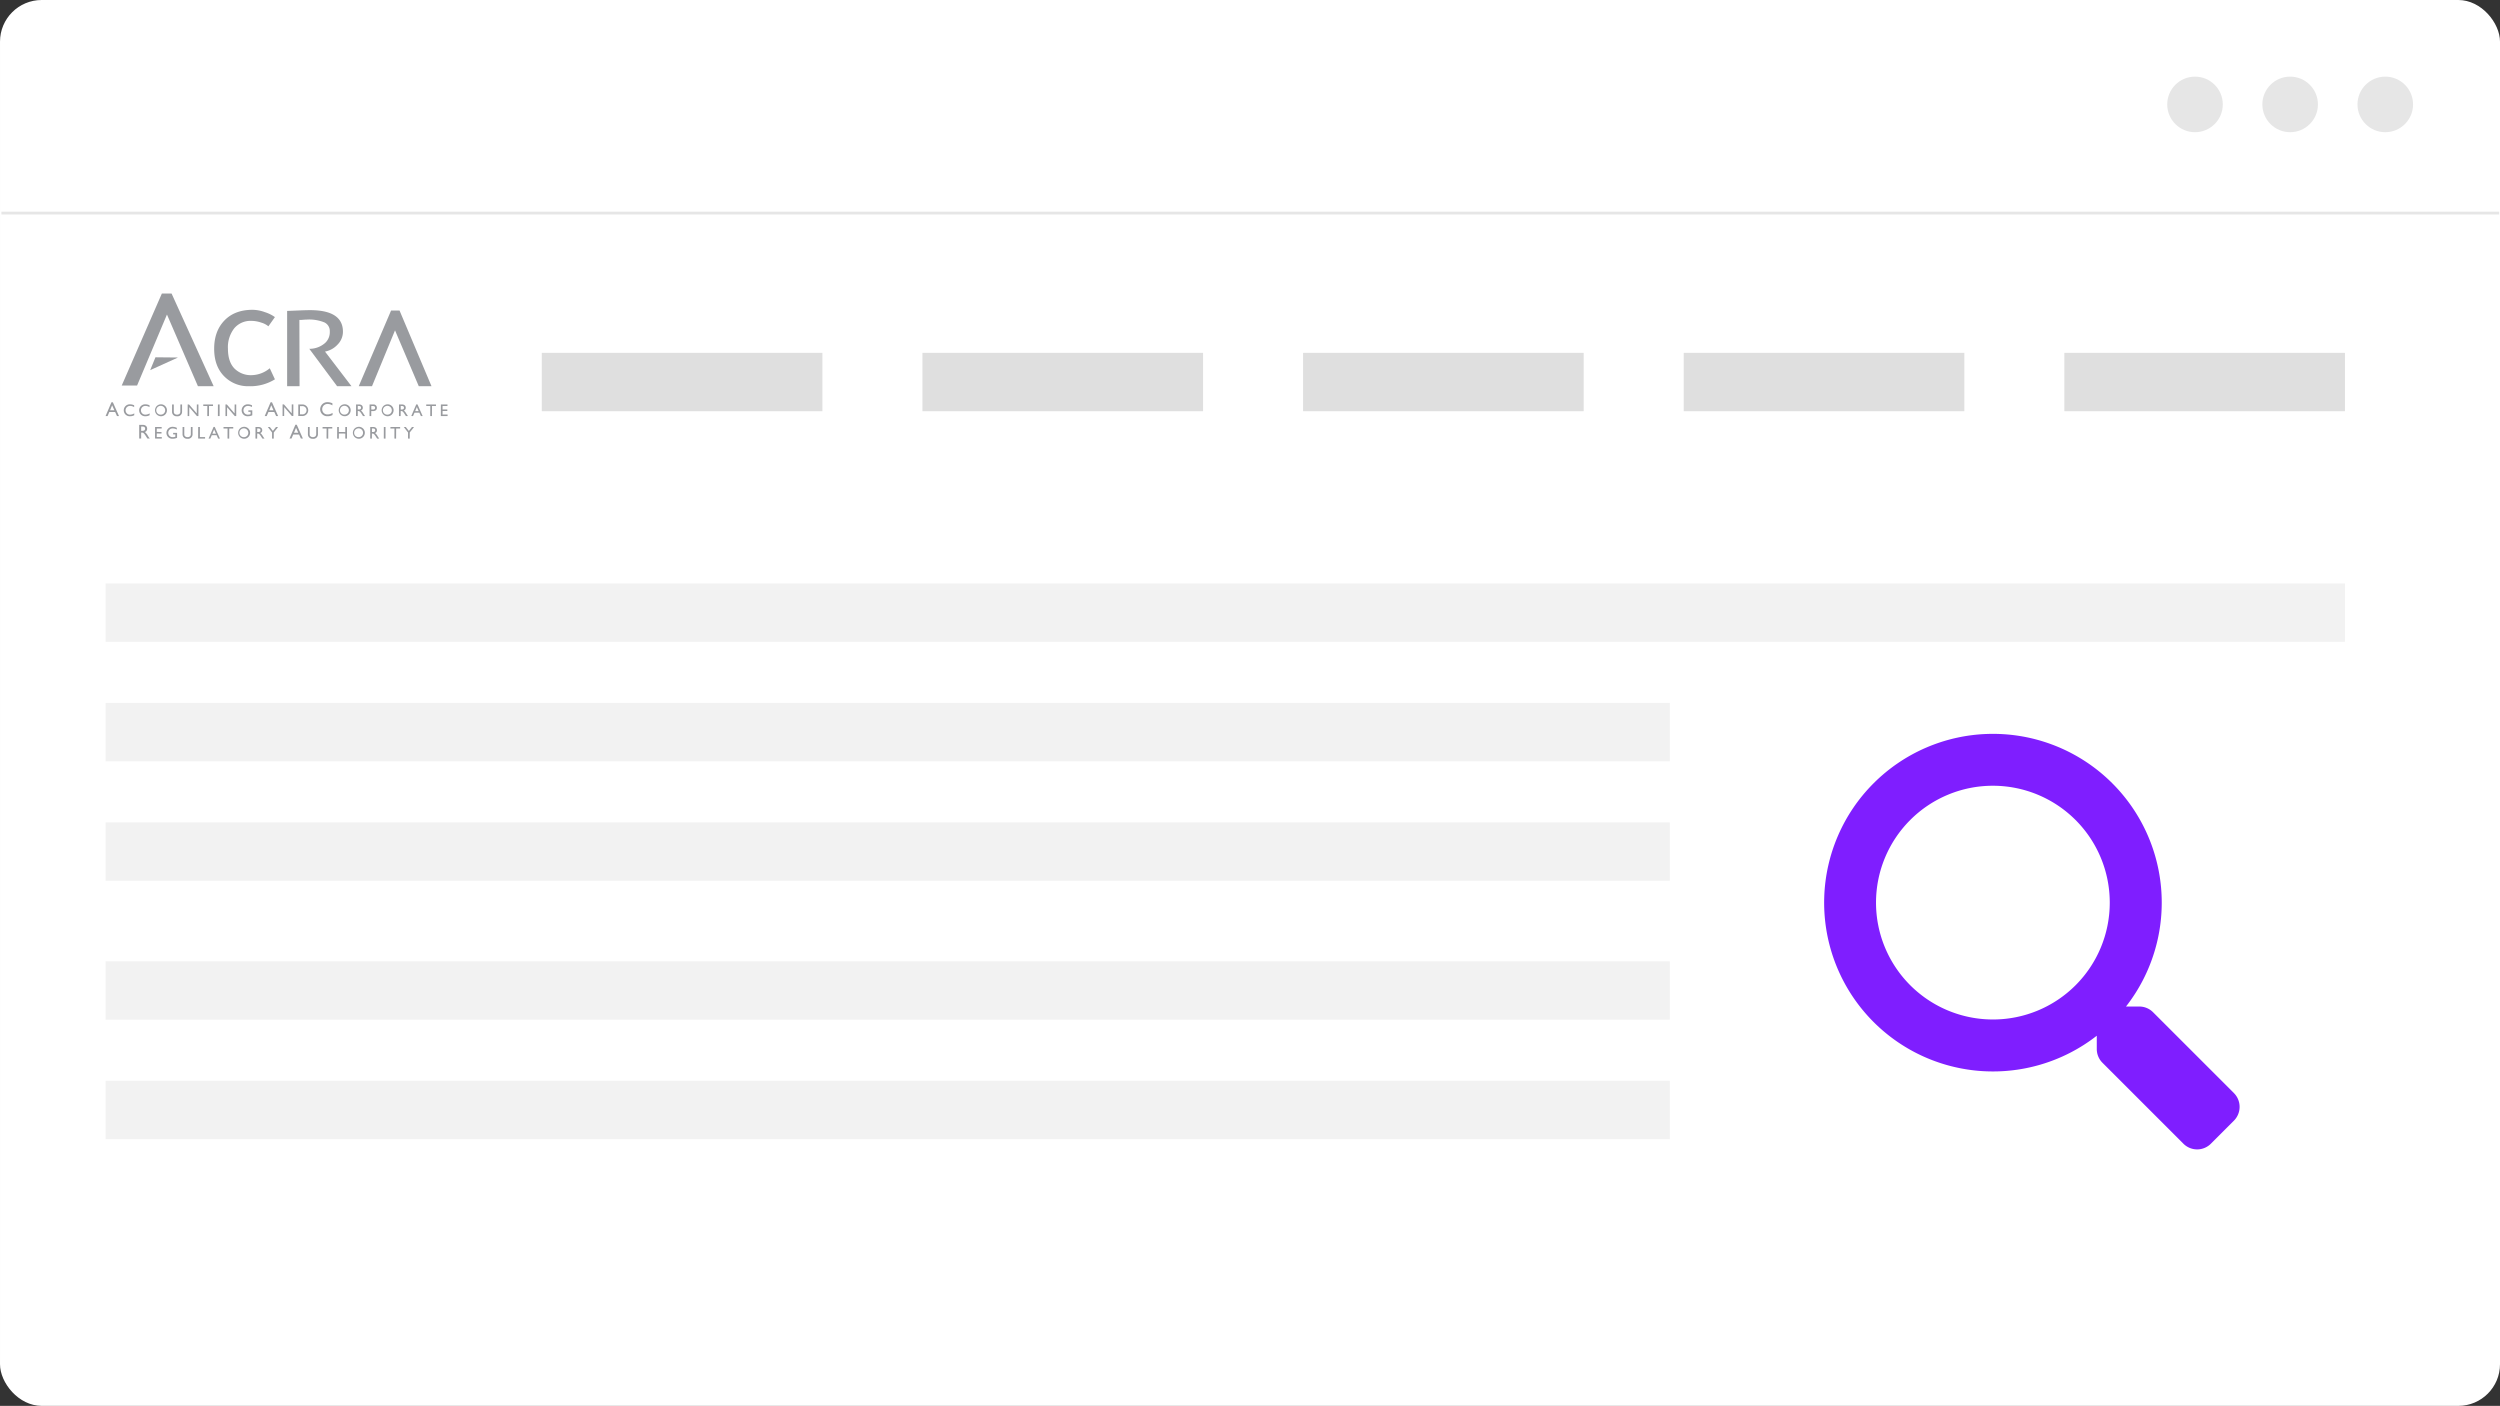 <svg xmlns="http://www.w3.org/2000/svg" width="899.797" height="506" viewBox="0 0 899.797 506">
  <rect x="0" y="0" width="899.797" height="506" fill="#333333" stroke="none"/>
  <g id="Group_2605" data-name="Group 2605" transform="translate(-54.203 -0.017)">
    <rect id="Rectangle_445" data-name="Rectangle 445" width="899.796" height="506" rx="15" transform="translate(54.204 0.017)" fill="#fff"/>
    <circle id="Ellipse_297" data-name="Ellipse 297" cx="10" cy="10" r="10" transform="translate(834.228 27.598)" fill="#e6e6e6"/>
    <circle id="Ellipse_298" data-name="Ellipse 298" cx="10" cy="10" r="10" transform="translate(868.469 27.598)" fill="#e6e6e6"/>
    <circle id="Ellipse_299" data-name="Ellipse 299" cx="10" cy="10" r="10" transform="translate(902.709 27.598)" fill="#e6e6e6"/>
    <path id="Line_10" data-name="Line 10" d="M899,.5H0v-1H899Z" transform="translate(54.704 76.709)" fill="#e6e6e6"/>
    <g id="Group_1700" data-name="Group 1700" transform="translate(-5.775 -74.673)">
      <g id="Group_1170" data-name="Group 1170" transform="translate(97.979 180.346)">
        <g id="layer1">
          <g id="g4006">
            <g id="g3857" transform="translate(5.807)">
              <path id="path162" d="M168.552,365.41l-2.344,3.307a7.086,7.086,0,0,0-2.555-1.327,11.093,11.093,0,0,0-3.6-.628,7.623,7.623,0,0,0-6.137,2.68,11.035,11.035,0,0,0-2.266,7.348q0,4.642,2.3,7.075a8.34,8.34,0,0,0,6.377,2.431,10.476,10.476,0,0,0,6.378-2.477l1.853,3.98a16.739,16.739,0,0,1-9.374,2.479,11.962,11.962,0,0,1-8.955-3.635q-3.539-3.64-3.536-9.854,0-6.336,3.7-10.173t10.125-3.838a13.42,13.42,0,0,1,4.48.861,12.8,12.8,0,0,1,3.563,1.769" transform="translate(-113.418 -356.93)" fill="#999b9f"/>
              <path id="path166" d="M191.369,377.84a8.182,8.182,0,0,0,4.546-2.544,6.568,6.568,0,0,0,1.913-4.6q0-7.773-11.865-7.773-1.486,0-4.73.14t-3.494.136v27.1h4.474l-.06-23.849h.625c1.008-.088,1.706-.134,2.088-.134a14.6,14.6,0,0,1,6.246,1,3.406,3.406,0,0,1,1.982,3.273,5.274,5.274,0,0,1-1.648,4.116,8.491,8.491,0,0,1-5.722,2.137l10,13.456H200.9l-9.527-12.462Z" transform="translate(-118.205 -356.952)" fill="#999b9f"/>
              <path id="path170" d="M222.9,363.093h-3.049l-11.637,27.235h4.773l8.283-20.107,8.551,20.107H234.4Z" transform="translate(-122.903 -356.978)" fill="#999b9f"/>
              <g id="g3853">
                <path id="path174" d="M119.472,387.6l10.01-4.538-8.116-.08-1.895,4.618Z" transform="translate(-109.222 -360.043)" fill="#999b9f"/>
                <path id="path178" d="M125.308,355.864H121.8l-14.447,33.113h5.528l10.758-25.56,11.148,25.8,5.657-.01-15.138-33.339Z" transform="translate(-107.354 -355.863)" fill="#999b9f"/>
              </g>
            </g>
            <g id="g3963" transform="translate(0 39.089)">
              <g id="g3841" transform="translate(12.094 8.167)">
                <path id="path46" d="M115.494,413.887h.458c.76,0,.977-.39.968-.8-.008-.463-.281-.745-.968-.745h-.458v1.547Zm.54-2.155c.995,0,1.619.529,1.619,1.383a1.233,1.233,0,0,1-.824,1.206,4.1,4.1,0,0,1,1.1,1.368c.208.34.332.506.672.976h-.848l-.65-1.012c-.65-1.014-.946-1.129-1.308-1.129h-.3v2.141h-.708v-4.933Z" transform="translate(-114.786 -411.732)" fill="#999b9f"/>
                <path id="path50" d="M121.528,416.805l2.427.015.015-.551-1.833-.014.019-1.276,1.7.014,0-.551-1.716-.014.019-1.24,1.758.014v-.551l-2.372-.015-.015,4.168Z" transform="translate(-115.825 -411.871)" fill="#999b9f"/>
                <path id="path62" d="M126.39,414.743a2.1,2.1,0,0,0,2.225,2.122,3.629,3.629,0,0,0,1.588-.344l.008,0v-1.771l-1.407-.012-.016.547.813.016-.014.838a3.307,3.307,0,0,1-.886.151,1.55,1.55,0,0,1-1.668-1.567,1.566,1.566,0,0,1,1.588-1.574,3.059,3.059,0,0,1,1.486.409l.021-.616a3.319,3.319,0,0,0-1.495-.369,2.161,2.161,0,0,0-2.244,2.171" transform="translate(-116.575 -411.861)" fill="#999b9f"/>
                <path id="path66" d="M136.217,415.069a1.23,1.23,0,0,1-.257.9,1.324,1.324,0,0,1-.964.33,1.2,1.2,0,0,1-.885-.349c-.189-.189-.247-.385-.247-.842v-2.454l-.611-.017-.014,2.6a1.6,1.6,0,0,0,1.742,1.641,1.625,1.625,0,0,0,1.861-1.7v-2.521l-.611-.017-.014,2.433Z" transform="translate(-117.631 -411.871)" fill="#999b9f"/>
                <path id="path70" d="M139.872,416.805l2.485.015.017-.551-1.877-.014c0-.028.011-3.615.011-3.615l-.621,0-.015,4.169Z" transform="translate(-118.653 -411.871)" fill="#999b9f"/>
                <path id="path74" d="M145.686,415.041l.623-1.507.667,1.507Zm.854-2.423-.434-.009c-.012.01-1.8,4.188-1.8,4.188l.622.02c.012-.008.537-1.231.537-1.231l1.753.008c0,.018.541,1.216.541,1.216l.645.008-1.867-4.2Z" transform="translate(-119.337 -411.867)" fill="#999b9f"/>
                <path id="path78" d="M150.672,413.189l1.451.014-.013,3.6.61.015.015-3.632,1.438.013v-.55l-3.506-.015,0,.552Z" transform="translate(-120.318 -411.871)" fill="#999b9f"/>
                <path id="path90" d="M158.909,416.29a1.552,1.552,0,0,1-1.6-1.571,1.6,1.6,0,0,1,3.206,0,1.553,1.553,0,0,1-1.605,1.571m0-3.717a2.149,2.149,0,1,0,2.249,2.146,2.126,2.126,0,0,0-2.249-2.146" transform="translate(-121.242 -411.862)" fill="#999b9f"/>
                <path id="path94" d="M165.259,414.453h-.369v-1.289l.369.013c.534,0,.8.2.8.615v.015a.614.614,0,0,1-.16.442.88.88,0,0,1-.644.2m2.187,2.271-.511-.748a3.409,3.409,0,0,0-.93-1.156,1,1,0,0,0,.7-1c0-.727-.53-1.179-1.38-1.179h-1.048l-.012,4.168.61.015L164.89,415l.234.013c.283,0,.529.067,1.089.943l.551.853.725.006c.012-.021-.044-.1-.044-.1" transform="translate(-122.414 -411.871)" fill="#999b9f"/>
                <path id="path98" d="M172.469,412.637l-1.129,1.436c0-.027-1.093-1.433-1.093-1.433l-.732,0c-.012.024,1.531,1.98,1.531,1.98l0,2.188.612.015.014-2.207s1.537-1.952,1.537-1.952l-.729-.024Z" transform="translate(-123.223 -411.871)" fill="#999b9f"/>
              </g>
              <g id="g3819" transform="translate(66.196 8.137)">
                <path id="path102" d="M180.37,414.569H181.9l-.8-1.787Zm3.2,2.092h-.72l-.661-1.455h-2.1l-.62,1.455h-.723l2.12-4.964h.5Z" transform="translate(-178.749 -411.697)" fill="#999b9f"/>
                <path id="path114" d="M189.566,415.069a1.238,1.238,0,0,1-.258.9,1.327,1.327,0,0,1-.963.33,1.212,1.212,0,0,1-.886-.349c-.189-.189-.246-.385-.246-.842v-2.454l-.612-.017-.014,2.6a1.6,1.6,0,0,0,1.748,1.641,1.623,1.623,0,0,0,1.857-1.7v-2.538h-.609l-.014,2.434Z" transform="translate(-179.957 -411.842)" fill="#999b9f"/>
                <path id="path118" d="M192.809,413.189l1.455.014-.015,3.6.609.015.015-3.632,1.438.013v-.55l-3.487-.015-.015.552Z" transform="translate(-180.917 -411.842)" fill="#999b9f"/>
                <path id="path122" d="M201.941,414.461l-2.313-.014.016-1.794-.612-.015-.014,4.168.611.015.016-1.823,2.313.014-.015,1.793.626.015v-4.168l-.611-.015-.015,1.824Z" transform="translate(-181.874 -411.842)" fill="#999b9f"/>
                <path id="path134" d="M207.735,416.29a1.553,1.553,0,0,1-1.6-1.571,1.6,1.6,0,0,1,3.207,0,1.555,1.555,0,0,1-1.606,1.571m0-3.717a2.148,2.148,0,1,0,2.248,2.146,2.126,2.126,0,0,0-2.248-2.146" transform="translate(-182.872 -411.832)" fill="#999b9f"/>
                <path id="path138" d="M214.083,414.453h-.369v-1.289l.369.013c.534,0,.8.2.8.615v.015a.611.611,0,0,1-.161.442.875.875,0,0,1-.643.2m2.188,2.271-.513-.748a3.352,3.352,0,0,0-.931-1.156,1,1,0,0,0,.7-1c0-.727-.528-1.179-1.38-1.179H213.1l-.016,4.168.612.015.015-1.816.235.013c.283,0,.528.067,1.09.943l.55.853.724.006c.012-.021-.042-.1-.042-.1" transform="translate(-184.043 -411.842)" fill="#999b9f"/>
                <path id="path142" d="M218.874,416.805l.624.016v-4.17l-.611-.014-.014,4.168Z" transform="translate(-184.935 -411.842)" fill="#999b9f"/>
                <path id="path146" d="M221.689,413.189l1.451.014-.014,3.6.612.015.015-3.632,1.437.013v-.55l-3.488-.015-.013.552Z" transform="translate(-185.369 -411.842)" fill="#999b9f"/>
                <path id="path158" d="M230.327,412.637l-1.132,1.436c0-.027-1.09-1.433-1.09-1.433l-.731,0c-.013.024,1.532,1.98,1.532,1.98l-.005,2.188.614.015.013-2.207s1.538-1.952,1.538-1.952l-.732-.024Z" transform="translate(-186.245 -411.842)" fill="#999b9f"/>
              </g>
              <g id="g3807" transform="translate(0 0.036)">
                <path id="path182" d="M102.109,404.991h1.534l-.8-1.787Zm3.206,2.09h-.725l-.658-1.455h-2.1l-.623,1.455h-.723l2.12-4.962h.5l2.208,4.962Z" transform="translate(-100.488 -402.119)" fill="#999b9f"/>
                <path id="path194" d="M108.231,405.2a2.133,2.133,0,0,0,2.258,2.086,3.048,3.048,0,0,0,1.51-.367l.009-.666a2.937,2.937,0,0,1-1.464.454,1.547,1.547,0,0,1-1.666-1.565,1.576,1.576,0,0,1,1.642-1.574,2.718,2.718,0,0,1,1.425.431l.02.012v-.664a3.5,3.5,0,0,0-1.438-.354,2.178,2.178,0,0,0-2.3,2.208" transform="translate(-101.682 -402.254)" fill="#999b9f"/>
                <path id="path198" d="M114.771,405.2a2.131,2.131,0,0,0,2.256,2.086,3.068,3.068,0,0,0,1.513-.367l.005-.666a2.932,2.932,0,0,1-1.464.454,1.548,1.548,0,0,1-1.665-1.565,1.575,1.575,0,0,1,1.643-1.574,2.709,2.709,0,0,1,1.424.431l.023.012v-.664a3.506,3.506,0,0,0-1.44-.354,2.178,2.178,0,0,0-2.3,2.208" transform="translate(-102.69 -402.254)" fill="#999b9f"/>
                <path id="path202" d="M123.535,406.709a1.551,1.551,0,0,1-1.6-1.571,1.6,1.6,0,0,1,3.207,0,1.552,1.552,0,0,1-1.605,1.571m0-3.714a2.149,2.149,0,1,0,2.249,2.143,2.147,2.147,0,0,0-2.249-2.143" transform="translate(-103.695 -402.254)" fill="#999b9f"/>
                <path id="path206" d="M131.748,405.49a1.222,1.222,0,0,1-.255.9,1.311,1.311,0,0,1-.967.332,1.2,1.2,0,0,1-.883-.349c-.189-.188-.246-.382-.246-.843v-2.467h-.612l-.014,2.6a1.6,1.6,0,0,0,1.746,1.642,1.626,1.626,0,0,0,1.861-1.7v-2.537h-.611l-.019,2.431Z" transform="translate(-104.848 -402.264)" fill="#999b9f"/>
                <path id="path210" d="M138.695,406.288c0-.041-2.787-3.227-2.787-3.227l-.489,0-.012,4.167.573.017.015-3.213c0,.039,2.751,3.2,2.751,3.2l.54.008v-4.171l-.576-.013-.015,3.229Z" transform="translate(-105.871 -402.264)" fill="#999b9f"/>
                <path id="path214" d="M142.059,403.608l1.451.013-.014,3.6.611.018.014-3.635,1.439.013v-.549l-3.506-.013,0,.548Z" transform="translate(-106.896 -402.264)" fill="#999b9f"/>
                <path id="path218" d="M148.287,403.058l-.013,4.167.627.017v-4.185Z" transform="translate(-107.855 -402.264)" fill="#999b9f"/>
                <path id="path230" d="M154.791,406.287c0-.041-2.789-3.227-2.789-3.227l-.5.005,0,4.16.574.016.014-3.213c0,.039,2.751,3.2,2.751,3.2l.537.008v-4.19l-.573.007-.015,3.228Z" transform="translate(-108.353 -402.263)" fill="#999b9f"/>
                <path id="path234" d="M158.394,405.165a2.1,2.1,0,0,0,2.225,2.121,3.61,3.61,0,0,0,1.588-.344l.012,0V405.17l-1.411-.015-.014.549.812.017-.013.836a3.3,3.3,0,0,1-.887.151,1.548,1.548,0,0,1-1.669-1.564,1.566,1.566,0,0,1,1.587-1.575,3.094,3.094,0,0,1,1.487.406l.02-.612a3.3,3.3,0,0,0-1.494-.369,2.157,2.157,0,0,0-2.243,2.171" transform="translate(-109.415 -402.254)" fill="#999b9f"/>
              </g>
              <g id="g3830" transform="translate(77.238)">
                <path id="path238" d="M196.2,403.239a3.263,3.263,0,0,0-1.7-.513,1.878,1.878,0,0,0-1.967,1.891,1.845,1.845,0,0,0,2,1.873,3.239,3.239,0,0,0,1.724-.556v.773a3.63,3.63,0,0,1-1.788.431,2.523,2.523,0,0,1-2.665-2.457,2.574,2.574,0,0,1,2.708-2.6,4.29,4.29,0,0,1,1.693.4v.758Z" transform="translate(-191.804 -402.077)" fill="#999b9f"/>
                <path id="path242" d="M212.038,404.868h-.661V403.6l.685.014c.626,0,.694.434.694.619,0,.4-.268.638-.717.638m.024-1.818h-1.3l-.013,4.166.612.018.014-1.813.606.014c.886,0,1.417-.441,1.417-1.177a1.181,1.181,0,0,0-1.337-1.207m5.1,3.659a1.55,1.55,0,0,1-1.6-1.571,1.6,1.6,0,0,1,3.207,0,1.552,1.552,0,0,1-1.607,1.571m0-3.714a2.149,2.149,0,1,0,2.253,2.143,2.146,2.146,0,0,0-2.253-2.143m5.18,1.867h-.372v-1.29l.372.019c.533,0,.8.2.8.611v.017a.6.6,0,0,1-.161.439.869.869,0,0,1-.64.2m1.675,1.522a3.427,3.427,0,0,0-.93-1.154,1,1,0,0,0,.7-1.006c0-.727-.531-1.175-1.38-1.175h-1.049l-.015,4.166.612.018.013-1.819.237.013c.286,0,.529.069,1.091.942l.548.853.724.011c.011-.025-.043-.1-.043-.1l-.51-.749Zm3.158-.942c.015-.036.612-1.479.613-1.484,0,.057.643,1.5.643,1.5l-1.256-.021m.832-2.41-.433-.008c-.013.008-1.8,4.185-1.8,4.185l.625.024c.01-.013.537-1.236.537-1.236l1.751.008c0,.022.541,1.216.541,1.216l.645.012-1.867-4.2Zm-21.12,1.83h-.37v-1.29l.37.019c.534,0,.8.2.8.612v.019a.593.593,0,0,1-.157.436.879.879,0,0,1-.643.2m1.677,1.522a3.414,3.414,0,0,0-.932-1.154,1,1,0,0,0,.7-1.006c0-.727-.528-1.175-1.38-1.175h-1.049l-.014,4.166.612.018.015-1.819.237.013c.283,0,.526.069,1.089.942l.547.853.727.011c.01-.025-.05-.108-.05-.108Zm-6.855.325a1.55,1.55,0,0,1-1.6-1.57,1.6,1.6,0,0,1,3.207,0,1.552,1.552,0,0,1-1.606,1.57m0-3.714a2.149,2.149,0,1,0,2.251,2.144,2.127,2.127,0,0,0-2.251-2.144" transform="translate(-192.986 -402.219)" fill="#999b9f"/>
                <path id="path246" d="M236.938,403.608l1.453.013-.014,3.6.612.018.015-3.635,1.436.013v-.549l-3.506-.013,0,.548Z" transform="translate(-198.762 -402.229)" fill="#999b9f"/>
                <path id="path250" d="M243.147,407.226l2.428.017.014-.552-1.829-.015.012-1.278,1.709.017-.008-.55-1.714-.015.013-1.242,1.762.014v-.551l-2.373-.013-.015,4.167Z" transform="translate(-199.719 -402.228)" fill="#999b9f"/>
              </g>
              <g id="g3836" transform="translate(57.275 0.036)">
                <path id="path262" d="M179.089,406.263c0-.041-2.789-3.227-2.789-3.227l-.5,0,0,4.161.575.014L176.39,404c0,.041,2.751,3.2,2.751,3.2l.536.005v-4.187l-.572.007-.017,3.228Z" transform="translate(-169.373 -402.259)" fill="#999b9f"/>
                <path id="path266" d="M169.823,404.991h1.535l-.8-1.787Zm3.207,2.09h-.725l-.658-1.455h-2.1l-.623,1.455H168.2l2.12-4.962h.5l2.207,4.962Z" transform="translate(-168.202 -402.119)" fill="#999b9f"/>
                <path id="path278" d="M185.454,405.137a1.478,1.478,0,0,1-1.633,1.482H183.1v-2.966h.721a1.478,1.478,0,0,1,1.633,1.484m.607,0a2.089,2.089,0,0,0-2.192-2.086h-1.383v4.168h1.383a2.087,2.087,0,0,0,2.192-2.082" transform="translate(-170.404 -402.263)" fill="#999b9f"/>
              </g>
            </g>
          </g>
        </g>
      </g>
    </g>
    <path id="Icon_awesome-search-dollar" data-name="Icon awesome-search-dollar" d="M147.543,129.319,118.414,100.2a7.006,7.006,0,0,0-4.966-2.045h-4.762a60.753,60.753,0,1,0-10.517,10.514v4.762a7.006,7.006,0,0,0,2.045,4.966l29.129,29.124a6.982,6.982,0,0,0,9.9,0l8.268-8.268a7.041,7.041,0,0,0,.029-9.93Zm-86.772-26.5A42.063,42.063,0,1,1,102.84,60.76,42.041,42.041,0,0,1,60.771,102.822Z" transform="translate(710.704 264.129)" fill="#7f1eff"/>
    <rect id="Rectangle_947" data-name="Rectangle 947" width="101" height="21" transform="translate(249.204 127.017)" fill="#dfdfdf"/>
    <rect id="Rectangle_952" data-name="Rectangle 952" width="806" height="21" transform="translate(92.204 210.017)" fill="#f2f2f2"/>
    <rect id="Rectangle_953" data-name="Rectangle 953" width="563" height="21" transform="translate(92.204 253.017)" fill="#f2f2f2"/>
    <rect id="Rectangle_956" data-name="Rectangle 956" width="563" height="21" transform="translate(92.204 346.017)" fill="#f2f2f2"/>
    <rect id="Rectangle_954" data-name="Rectangle 954" width="563" height="21" transform="translate(92.204 296.017)" fill="#f2f2f2"/>
    <rect id="Rectangle_955" data-name="Rectangle 955" width="563" height="21" transform="translate(92.204 389.017)" fill="#f2f2f2"/>
    <rect id="Rectangle_949" data-name="Rectangle 949" width="101" height="21" transform="translate(523.204 127.017)" fill="#dfdfdf"/>
    <rect id="Rectangle_948" data-name="Rectangle 948" width="101" height="21" transform="translate(386.204 127.017)" fill="#dfdfdf"/>
    <rect id="Rectangle_950" data-name="Rectangle 950" width="101" height="21" transform="translate(660.204 127.017)" fill="#dfdfdf"/>
    <rect id="Rectangle_951" data-name="Rectangle 951" width="101" height="21" transform="translate(797.204 127.017)" fill="#dfdfdf"/>
  </g>
</svg>
